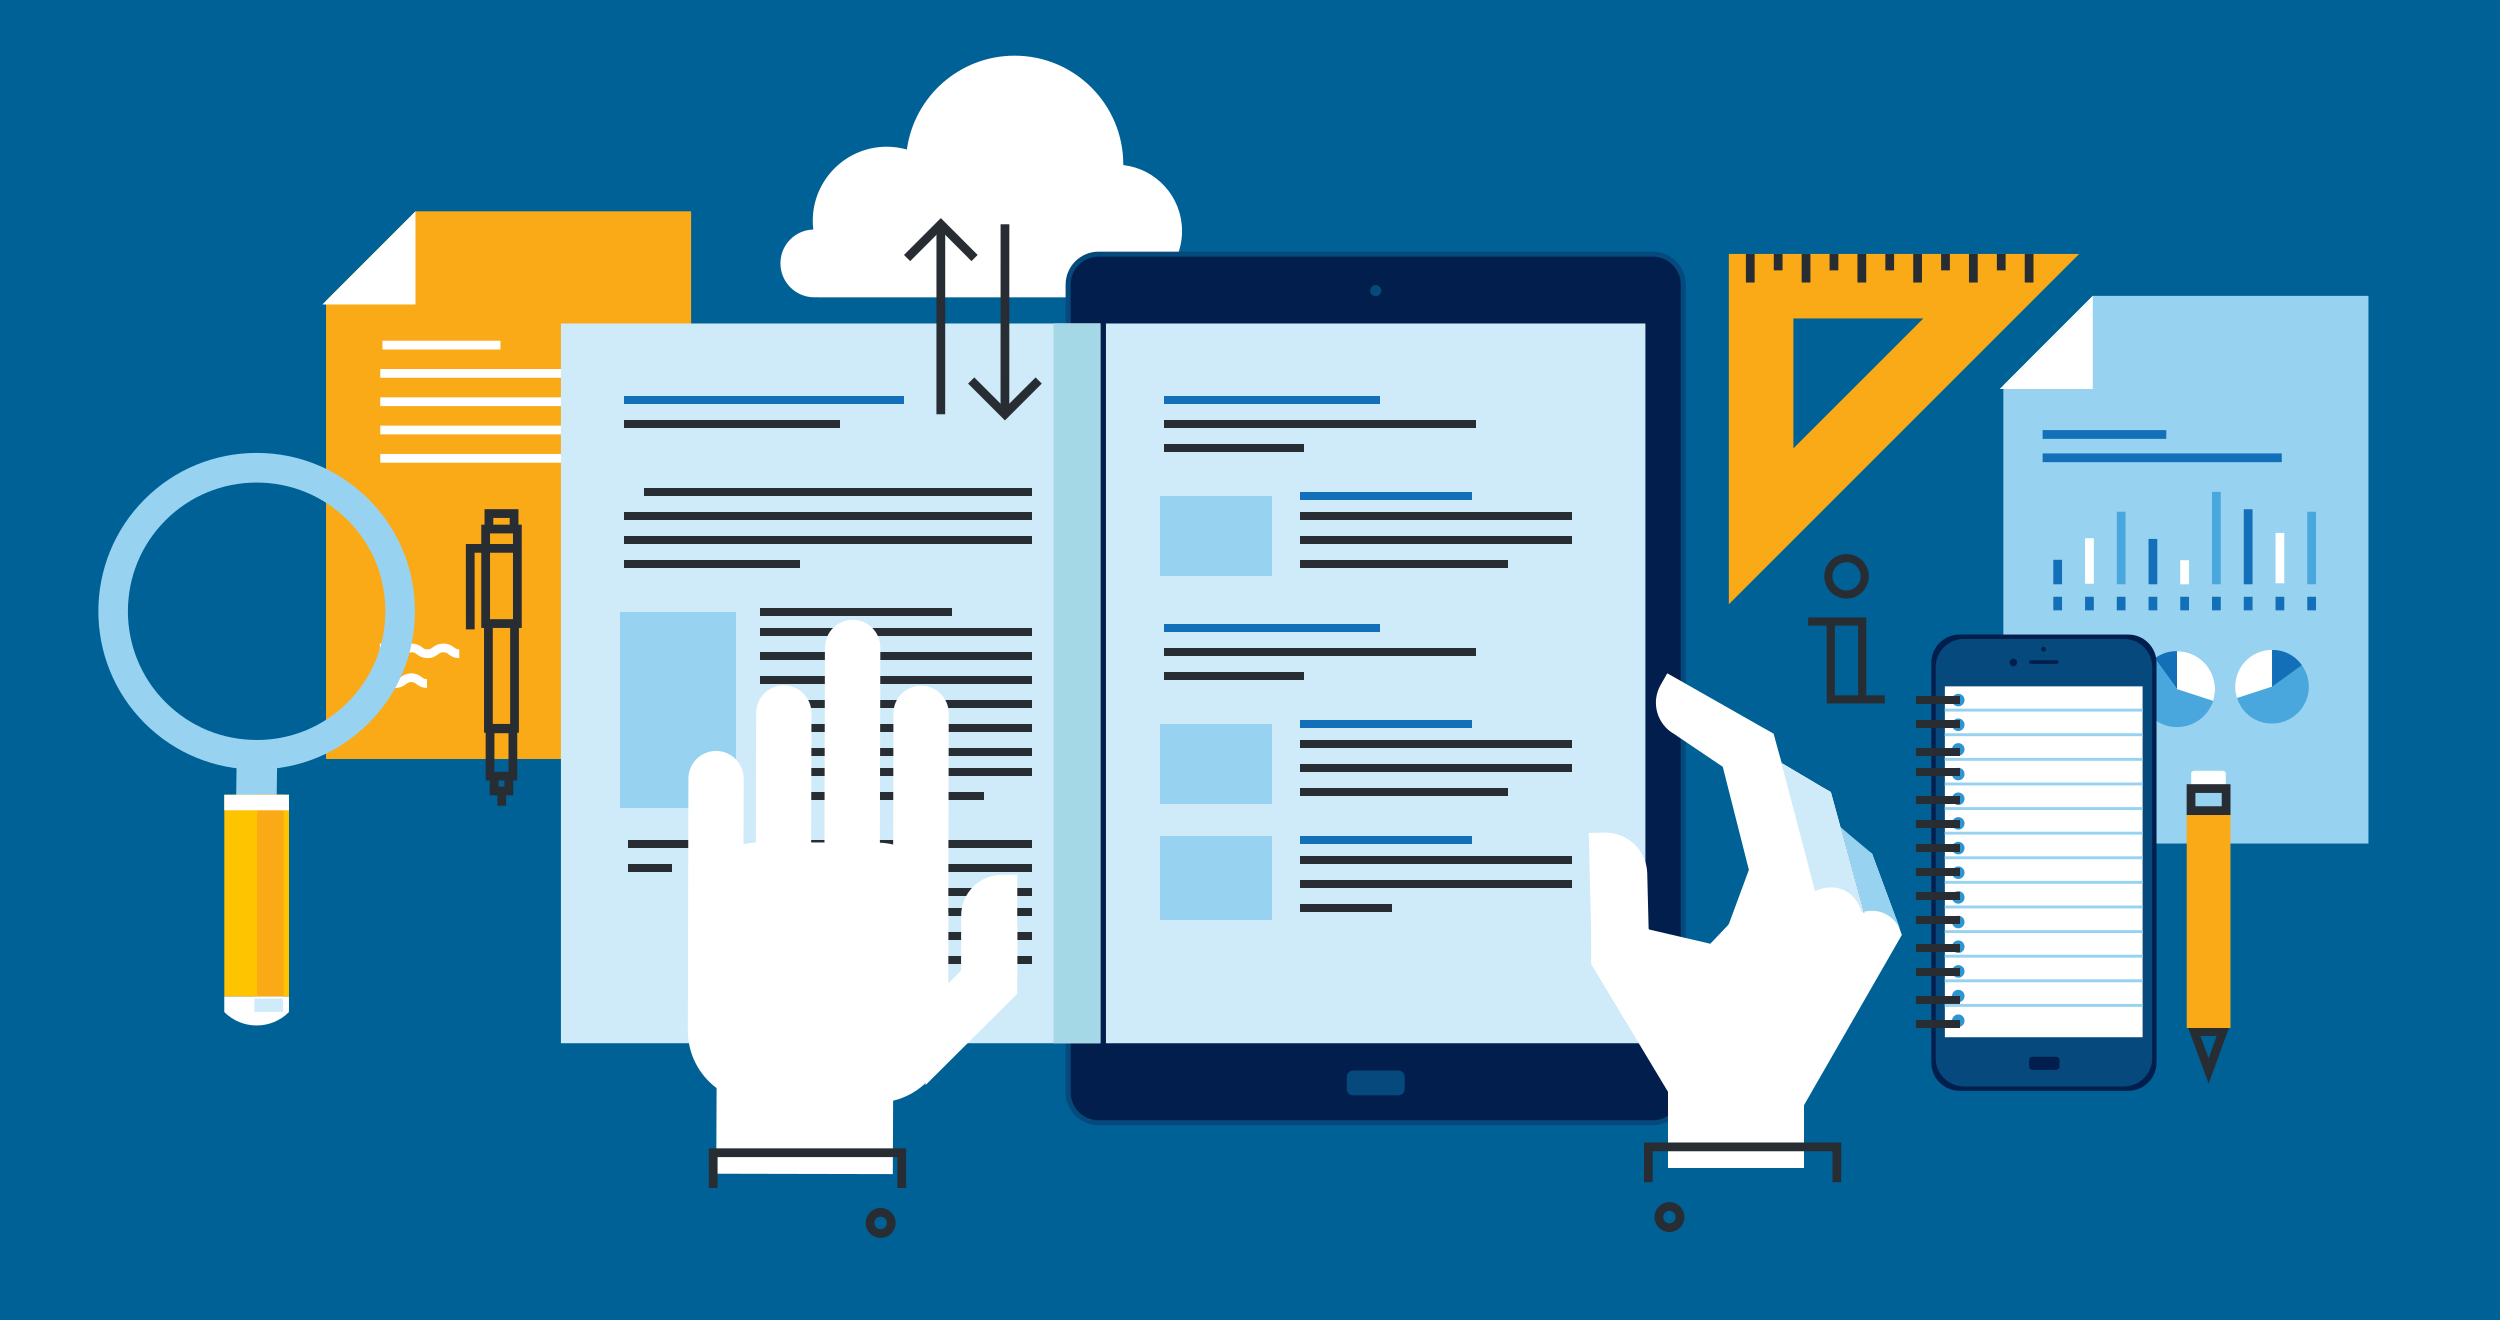 <?xml version="1.0" encoding="UTF-8"?> <svg xmlns="http://www.w3.org/2000/svg" xmlns:xlink="http://www.w3.org/1999/xlink" id="Layer_2" viewBox="0 0 625 330"><defs><style>.cls-1{fill:url(#linear-gradient-3);}.cls-1,.cls-2{mix-blend-mode:multiply;}.cls-1,.cls-2,.cls-3,.cls-4,.cls-5,.cls-6,.cls-7,.cls-8,.cls-9,.cls-10,.cls-11,.cls-12,.cls-13,.cls-14,.cls-15,.cls-16,.cls-17{stroke-width:0px;}.cls-18{stroke:#4aa7de;}.cls-18,.cls-19,.cls-20,.cls-21,.cls-22{stroke-width:2.19px;}.cls-18,.cls-19,.cls-20,.cls-21,.cls-23,.cls-24,.cls-25,.cls-26{fill:none;}.cls-19,.cls-22,.cls-24,.cls-25{stroke:#282d33;}.cls-20,.cls-23{stroke:#136fb7;}.cls-21{stroke:#fff;}.cls-27{filter:url(#luminosity-noclip-3);}.cls-22,.cls-15{fill:#fff;}.cls-28{mask:url(#mask);}.cls-29{filter:url(#luminosity-noclip);}.cls-23,.cls-24{stroke-width:2px;}.cls-2{fill:url(#linear-gradient);}.cls-25{stroke-width:2.04px;}.cls-3{fill:url(#linear-gradient-4);}.cls-3,.cls-4{opacity:.5;}.cls-4{fill:url(#linear-gradient-2);}.cls-26{stroke:#97d3f1;stroke-width:.73px;}.cls-30{mask:url(#mask-3);}.cls-31{mask:url(#mask-2);}.cls-32{mask:url(#mask-1);}.cls-5{fill:#f9aa16;}.cls-6{fill:#4aa7de;}.cls-7{fill:#282d33;}.cls-8{fill:#06497d;}.cls-9{fill:#136fb7;}.cls-10{fill:#cfeaf9;}.cls-11{fill:#a4d8e7;}.cls-12{fill:#2e95d1;}.cls-13{fill:#021e4c;}.cls-14{fill:#97d3f1;}.cls-16{fill:#ffc400;}.cls-17{fill:#006197;}</style><filter id="luminosity-noclip" x="173.73" y="292.52" width="60.63" height="34.71" color-interpolation-filters="sRGB" filterUnits="userSpaceOnUse"><feFlood flood-color="#fff" result="bg"></feFlood><feBlend in="SourceGraphic" in2="bg"></feBlend></filter><filter id="luminosity-noclip-2" x="173.73" y="-8357.07" width="60.63" height="32766" color-interpolation-filters="sRGB" filterUnits="userSpaceOnUse"><feFlood flood-color="#fff" result="bg"></feFlood><feBlend in="SourceGraphic" in2="bg"></feBlend></filter><mask id="mask-1" x="173.73" y="-8357.07" width="60.63" height="32766" maskUnits="userSpaceOnUse"></mask><linearGradient id="linear-gradient" x1="8852.16" y1="-5609.36" x2="8886.87" y2="-5609.36" gradientTransform="translate(5813.41 -8559.64) rotate(90) scale(1 -1)" gradientUnits="userSpaceOnUse"><stop offset="0" stop-color="#fff"></stop><stop offset=".9" stop-color="#000"></stop></linearGradient><mask id="mask" x="173.73" y="292.52" width="60.63" height="34.71" maskUnits="userSpaceOnUse"><g class="cls-29"><g class="cls-32"><rect class="cls-2" x="173.73" y="292.52" width="60.63" height="34.71"></rect></g></g></mask><linearGradient id="linear-gradient-2" x1="8852.16" y1="-5609.36" x2="8886.87" y2="-5609.36" gradientTransform="translate(5813.41 -8559.64) rotate(90) scale(1 -1)" gradientUnits="userSpaceOnUse"><stop offset="0" stop-color="#fff"></stop><stop offset=".9" stop-color="#fff"></stop></linearGradient><filter id="luminosity-noclip-3" x="403.15" y="291.07" width="60.63" height="34.71" color-interpolation-filters="sRGB" filterUnits="userSpaceOnUse"><feFlood flood-color="#fff" result="bg"></feFlood><feBlend in="SourceGraphic" in2="bg"></feBlend></filter><filter id="luminosity-noclip-4" x="403.15" y="-8357.07" width="60.63" height="32766" color-interpolation-filters="sRGB" filterUnits="userSpaceOnUse"><feFlood flood-color="#fff" result="bg"></feFlood><feBlend in="SourceGraphic" in2="bg"></feBlend></filter><mask id="mask-3" x="403.15" y="-8357.07" width="60.63" height="32766" maskUnits="userSpaceOnUse"></mask><linearGradient id="linear-gradient-3" x1="8850.7" y1="513.76" x2="8885.41" y2="513.76" gradientTransform="translate(947.23 -8559.64) rotate(90)" xlink:href="#linear-gradient"></linearGradient><mask id="mask-2" x="403.15" y="291.07" width="60.63" height="34.71" maskUnits="userSpaceOnUse"><g class="cls-27"><g class="cls-30"><rect class="cls-1" x="403.15" y="291.07" width="60.63" height="34.71"></rect></g></g></mask><linearGradient id="linear-gradient-4" x1="8850.7" y1="513.76" x2="8885.41" y2="513.76" gradientTransform="translate(947.23 -8559.64) rotate(90)" xlink:href="#linear-gradient-2"></linearGradient></defs><g id="Layer_2-2"><rect class="cls-17" x="0" y="0" width="625" height="330"></rect><polygon class="cls-5" points="103.86 52.84 172.78 52.84 172.78 189.75 81.51 189.75 81.51 75.2 103.86 52.84"></polygon><polygon class="cls-15" points="103.87 76.12 80.59 76.12 103.87 52.84 103.87 76.12"></polygon><line class="cls-21" x1="95.61" y1="86.28" x2="125.11" y2="86.28"></line><line class="cls-21" x1="95.07" y1="93.35" x2="165.13" y2="93.35"></line><line class="cls-21" x1="95.07" y1="100.43" x2="165.13" y2="100.43"></line><line class="cls-21" x1="95.07" y1="107.5" x2="165.13" y2="107.5"></line><line class="cls-21" x1="95.07" y1="114.58" x2="140.41" y2="114.58"></line><path class="cls-15" d="m203.33,57.39c-.09-.72-.14-1.45-.14-2.19,0-10.23,8.29-18.52,18.52-18.52,1.74,0,3.41.26,5.01.7,1.81-13.24,13.17-23.46,26.92-23.46,15.01,0,27.18,12.17,27.18,27.17,0,.06,0,.12,0,.18,8.26.94,14.69,7.95,14.69,16.47,0,9.16-7.42,16.59-16.59,16.59h-74.6s0-.02-.01-.04c-.24.02-.47.04-.72.04-4.68,0-8.48-3.8-8.48-8.48s3.66-8.33,8.22-8.47Z"></path><path class="cls-8" d="m274.66,62.91h138.53c4.55,0,8.24,3.69,8.24,8.24v201.93c0,4.55-3.7,8.25-8.25,8.25h-138.53c-4.55,0-8.25-3.7-8.25-8.25V71.16c0-4.55,3.7-8.25,8.25-8.25Z"></path><path class="cls-13" d="m274.66,64.16h138.53c3.86,0,6.99,3.13,6.99,6.99v201.93c0,3.86-3.13,6.99-6.99,6.99h-138.53c-3.86,0-6.99-3.13-6.99-6.99V71.15c0-3.86,3.13-6.99,6.99-6.99Z"></path><path class="cls-8" d="m345.31,72.66c0,.77-.62,1.39-1.39,1.39s-1.39-.62-1.39-1.39.62-1.39,1.39-1.39,1.39.62,1.39,1.39Z"></path><path class="cls-8" d="m338.24,267.64h11.37c.86,0,1.55.69,1.55,1.55v3.1c0,.86-.7,1.55-1.55,1.55h-11.37c-.86,0-1.55-.7-1.55-1.55v-3.1c0-.86.7-1.55,1.55-1.55Z"></path><rect class="cls-10" x="276.49" y="80.87" width="134.86" height="179.94"></rect><path class="cls-15" d="m441.12,182.12h0s2.28,1.3,2.28,1.3l2.01,7.35,10.02,5.95h0s2.28,1.3,2.28,1.3l8.27,30.23.09-.09-5.81-21.23,5.47,5.19h0s2.28,1.3,2.28,1.3l7.45,20.3-.3.52h.01s-24.33,42.33-24.33,42.33h-31.67l-21.37-35.54v-13.86c1.23.63,10.67,4.5,12.16,11.4l15.03,5.1-.08.48.87-1.54,6.12-10.76,5.32-14.38-6.53-25.77-12.17-8.21c-4.31-2.45-5.82-7.93-3.37-12.24l1.48-2.6c.06-.11.14-.21.2-.32l24.26,13.79Z"></path><path class="cls-14" d="m471.1,228.36c-1.61-.72-3.36-.82-5.08-.43l-5.75-21,7.75,6.49,7.14,19.16c-.84-1.88-2.21-3.39-4.06-4.22Z"></path><path class="cls-10" d="m444.83,188.62l.59,2.15,10.02,5.95h0s2.28,1.3,2.28,1.3l8.19,29.93c-.15.04-.3.07-.45.12-.73-2.52-2.29-4.57-4.57-5.58-2.25-1-4.79-.81-7.13.29l-8.97-34.15h.03Z"></path><path class="cls-15" d="m401.1,208.16c5.77-.14,10.56,4.41,10.71,10.18l.35,13.88c.08.07.14.13.2.18l15.22,3.54,5.69-5.99-8.52,27.43-7.46.24-19.31-18.36-.2-7.91-.02-.02-.58-23.06c.15,0,.29-.03.44-.04l3.48-.09Z"></path><rect class="cls-10" x="140.23" y="80.87" width="134.86" height="179.94"></rect><rect class="cls-11" x="263.38" y="80.87" width="11.72" height="179.94"></rect><line class="cls-23" x1="156" y1="100" x2="226" y2="100"></line><line class="cls-24" x1="156" y1="106" x2="210" y2="106"></line><line class="cls-24" x1="161" y1="123" x2="258" y2="123"></line><line class="cls-24" x1="156" y1="129" x2="258" y2="129"></line><line class="cls-24" x1="156" y1="135" x2="258" y2="135"></line><line class="cls-24" x1="156" y1="141" x2="200" y2="141"></line><line class="cls-24" x1="190" y1="153" x2="238" y2="153"></line><line class="cls-24" x1="190" y1="158" x2="258" y2="158"></line><line class="cls-24" x1="190" y1="164" x2="258" y2="164"></line><line class="cls-24" x1="190" y1="170" x2="258" y2="170"></line><line class="cls-24" x1="190" y1="176" x2="258" y2="176"></line><line class="cls-24" x1="190" y1="182" x2="258" y2="182"></line><line class="cls-24" x1="190" y1="188" x2="258" y2="188"></line><line class="cls-24" x1="190" y1="193" x2="258" y2="193"></line><line class="cls-24" x1="190" y1="199" x2="246" y2="199"></line><line class="cls-24" x1="190" y1="211" x2="258" y2="211"></line><line class="cls-24" x1="190" y1="217" x2="258" y2="217"></line><line class="cls-24" x1="190" y1="223" x2="258" y2="223"></line><line class="cls-24" x1="190" y1="228" x2="258" y2="228"></line><line class="cls-24" x1="190" y1="234" x2="258" y2="234"></line><line class="cls-24" x1="190" y1="240" x2="258" y2="240"></line><line class="cls-24" x1="190" y1="246" x2="231" y2="246"></line><line class="cls-24" x1="157" y1="211" x2="182" y2="211"></line><line class="cls-24" x1="157" y1="217" x2="168" y2="217"></line><line class="cls-23" x1="291" y1="157" x2="345" y2="157"></line><line class="cls-24" x1="291" y1="163" x2="369" y2="163"></line><line class="cls-24" x1="291" y1="169" x2="326" y2="169"></line><line class="cls-23" x1="325" y1="181" x2="368" y2="181"></line><line class="cls-24" x1="325" y1="186" x2="393" y2="186"></line><line class="cls-24" x1="325" y1="192" x2="393" y2="192"></line><line class="cls-24" x1="325" y1="198" x2="377" y2="198"></line><line class="cls-23" x1="325" y1="210" x2="368" y2="210"></line><line class="cls-24" x1="325" y1="215" x2="393" y2="215"></line><line class="cls-24" x1="325" y1="221" x2="393" y2="221"></line><line class="cls-24" x1="325" y1="227" x2="348" y2="227"></line><rect class="cls-14" x="290" y="181" width="28" height="20"></rect><rect class="cls-14" x="290" y="209" width="28" height="21"></rect><line class="cls-23" x1="291" y1="100" x2="345" y2="100"></line><line class="cls-24" x1="291" y1="106" x2="369" y2="106"></line><line class="cls-24" x1="291" y1="112" x2="326" y2="112"></line><line class="cls-23" x1="325" y1="124" x2="368" y2="124"></line><line class="cls-24" x1="325" y1="129" x2="393" y2="129"></line><line class="cls-24" x1="325" y1="135" x2="393" y2="135"></line><line class="cls-24" x1="325" y1="141" x2="377" y2="141"></line><rect class="cls-14" x="290" y="124" width="28" height="20"></rect><rect class="cls-14" x="155" y="153" width="29" height="49"></rect><path class="cls-15" d="m206.23,161.84l-.11,48.77h-3.33s.07-32.34.07-32.34c0-3.82-3.08-6.92-6.9-6.93-3.81,0-6.91,3.08-6.92,6.89l-.07,32.39c-1.06.06-2.09.2-3.09.44l.04-16.4c0-3.81-3.08-6.91-6.89-6.92-3.82,0-6.92,3.08-6.93,6.89l-.11,50.88s0,.03,0,.04l-.03,12.1c-.01,5.89,2.82,11.1,7.19,14.38l-.09,21.4,44.14.1.08-18.35c3.09-.74,5.87-2.28,8.11-4.4v.49s22.93-22.83,22.93-22.83l.04-16.95s-.04,0-.06.01l.03-12.78c-.14,0-.28-.02-.42-.02h-3.39c-5.64-.02-10.21,4.54-10.23,10.17l-.03,13.8-3.19,3.18.04-17.22c0-.26-.03-.51-.04-.76l.11-49.53c0-3.81-3.08-6.92-6.89-6.92-3.81,0-6.92,3.08-6.93,6.89l-.07,32.82c-1.08-.25-2.19-.4-3.32-.45l.11-48.81c0-3.81-3.08-6.91-6.9-6.92-3.81,0-6.91,3.08-6.92,6.89Z"></path><g class="cls-28"><rect class="cls-4" x="173.73" y="292.52" width="60.63" height="34.71"></rect></g><polyline class="cls-19" points="178.3 297 178.3 288.18 225.43 288.18 225.43 297"></polyline><path class="cls-7" d="m220.16,304.17c.86,0,1.56.7,1.56,1.56s-.7,1.57-1.56,1.57-1.57-.7-1.57-1.57.7-1.56,1.57-1.56m0-2.19c-2.07,0-3.75,1.68-3.75,3.75s1.68,3.75,3.75,3.75,3.75-1.68,3.75-3.75-1.68-3.75-3.75-3.75h0Z"></path><line class="cls-19" x1="125.43" y1="197.19" x2="125.43" y2="201.44"></line><polyline class="cls-19" points="128.52 132.08 128.52 128.39 122.23 128.39 122.23 132.08"></polyline><polyline class="cls-19" points="122.1 156.37 122.1 182.08 128.63 182.08 128.63 156.37"></polyline><polyline class="cls-19" points="123.52 194.23 123.52 197.74 127.2 197.74 127.2 194.23"></polyline><rect class="cls-19" x="121.41" y="132.26" width="7.93" height="23.63"></rect><polyline class="cls-19" points="129.32 137.09 117.56 137.09 117.57 157.35"></polyline><rect class="cls-19" x="122.51" y="182.21" width="5.71" height="11.82"></rect><path class="cls-21" d="m94.96,161.98c1.99,0,1.99,1.46,3.97,1.46s1.98-1.46,3.97-1.46,1.99,1.46,3.97,1.46,1.99-1.46,3.97-1.46,1.99,1.46,3.98,1.46"></path><path class="cls-21" d="m94.96,169.43c1.97,0,1.97,1.46,3.93,1.46s1.97-1.46,3.93-1.46,1.97,1.46,3.93,1.46"></path><path class="cls-5" d="m432.21,63.48v87.58l87.58-87.58h-87.58Zm16.14,16.14h32.48l-32.48,32.47v-32.47Z"></path><line class="cls-22" x1="437.57" y1="63.48" x2="437.57" y2="70.63"></line><line class="cls-22" x1="444.54" y1="63.48" x2="444.54" y2="67.59"></line><line class="cls-22" x1="451.51" y1="63.48" x2="451.51" y2="70.63"></line><line class="cls-22" x1="458.49" y1="63.48" x2="458.49" y2="67.59"></line><line class="cls-22" x1="465.46" y1="63.48" x2="465.46" y2="70.63"></line><line class="cls-22" x1="472.43" y1="63.48" x2="472.43" y2="67.59"></line><line class="cls-22" x1="479.4" y1="63.48" x2="479.4" y2="70.63"></line><line class="cls-22" x1="486.37" y1="63.48" x2="486.37" y2="67.59"></line><line class="cls-22" x1="493.34" y1="63.48" x2="493.34" y2="70.63"></line><line class="cls-22" x1="500.31" y1="63.48" x2="500.31" y2="67.59"></line><line class="cls-22" x1="507.28" y1="63.48" x2="507.28" y2="70.63"></line><path class="cls-14" d="m103.73,152.81c0-10.59-4.12-20.53-11.59-28-7.48-7.48-17.45-11.6-28.05-11.58-10.56.03-20.48,4.14-27.93,11.59-15.43,15.44-15.43,40.56.01,55.98,7.5,7.49,17.47,11.6,28.08,11.58,10.56-.02,20.47-4.14,27.91-11.58,7.47-7.47,11.58-17.41,11.57-28Zm-39.49,32.18c-8.65.02-16.75-3.33-22.84-9.41-12.56-12.55-12.57-32.97-.01-45.52,6.05-6.05,14.12-9.4,22.71-9.42,8.64-.01,16.74,3.33,22.82,9.4,6.08,6.08,9.43,14.16,9.42,22.78,0,8.6-3.34,16.7-9.41,22.77-6.05,6.05-14.11,9.4-22.69,9.41Z"></path><path class="cls-14" d="m69.17,199.2c.04-3,.08-6.01.12-9.03,0-1.38-.55-2.66-1.45-3.54-1.17.12-2.35.17-3.54.18-1.24,0-2.47-.06-3.69-.18-.89.88-1.45,2.16-1.45,3.54-.05,3.01-.08,6.04-.12,9.07,0,2.89,2.18,4.09,5.05,4.05h.02c2.88,0,5.08-1.22,5.06-4.08Z"></path><rect class="cls-16" x="56.08" y="198.69" width="16.17" height="50.46"></rect><rect class="cls-5" x="64.27" y="198.69" width="6.68" height="50.46"></rect><rect class="cls-15" x="56.08" y="198.69" width="16.17" height="3.88"></rect><path class="cls-15" d="m72.24,253.02c-4.46,4.46-11.7,4.47-16.17,0,0-1.29,0-2.58,0-3.88,5.39,0,10.78,0,16.17,0,0,1.29,0,2.58,0,3.88Z"></path><rect class="cls-10" x="63.6" y="249.64" width="7.14" height="3.33"></rect><polygon class="cls-14" points="523.19 73.97 592.11 73.97 592.11 210.88 500.84 210.88 500.84 96.33 523.19 73.97"></polygon><line class="cls-18" x1="530.29" y1="146.07" x2="530.29" y2="127.93"></line><line class="cls-21" x1="522.36" y1="145.93" x2="522.36" y2="134.56"></line><line class="cls-20" x1="514.42" y1="146.07" x2="514.42" y2="139.95"></line><line class="cls-20" x1="530.29" y1="152.59" x2="530.29" y2="149.19"></line><line class="cls-20" x1="522.36" y1="152.59" x2="522.36" y2="149.19"></line><line class="cls-20" x1="514.42" y1="152.59" x2="514.42" y2="149.19"></line><line class="cls-18" x1="554.1" y1="146.07" x2="554.1" y2="122.97"></line><line class="cls-21" x1="546.16" y1="146.07" x2="546.16" y2="140.06"></line><line class="cls-20" x1="538.23" y1="146.07" x2="538.23" y2="134.73"></line><line class="cls-20" x1="554.1" y1="152.59" x2="554.1" y2="149.19"></line><line class="cls-20" x1="546.16" y1="152.59" x2="546.16" y2="149.19"></line><line class="cls-20" x1="538.23" y1="152.59" x2="538.23" y2="149.19"></line><line class="cls-18" x1="577.91" y1="146.07" x2="577.91" y2="127.93"></line><line class="cls-21" x1="569.98" y1="145.82" x2="569.98" y2="133.24"></line><line class="cls-20" x1="562.04" y1="146.07" x2="562.04" y2="127.31"></line><line class="cls-20" x1="577.91" y1="152.59" x2="577.91" y2="149.19"></line><line class="cls-20" x1="569.98" y1="152.59" x2="569.98" y2="149.19"></line><line class="cls-20" x1="562.04" y1="152.59" x2="562.04" y2="149.19"></line><line class="cls-20" x1="510.65" y1="114.45" x2="570.44" y2="114.45"></line><line class="cls-20" x1="510.65" y1="108.62" x2="541.57" y2="108.62"></line><path class="cls-9" d="m520.51,171.68h-9.2c0-5.08,4.12-9.2,9.2-9.2h0v9.2Z"></path><path class="cls-6" d="m520.51,171.68v-9.2c5.08,0,9.2,4.12,9.2,9.2s-4.12,9.2-9.2,9.2-9.2-4.12-9.2-9.2h9.2Z"></path><path class="cls-15" d="m520.51,171.68l5.41-7.44c-1.64-1.19-3.37-1.75-5.41-1.75v9.2Z"></path><path class="cls-15" d="m568.01,171.68l-8.75,2.84c-1.57-4.83,1.07-10.02,5.9-11.59.97-.31,1.83-.45,2.84-.45v9.2Z"></path><path class="cls-6" d="m568.01,171.68v-9.2c5.08,0,9.2,4.12,9.2,9.2s-4.12,9.2-9.2,9.2c-4.06,0-7.49-2.49-8.75-6.36l8.75-2.84Z"></path><path class="cls-9" d="m568.01,171.68l7.44-5.4c-1.79-2.47-4.39-3.79-7.44-3.79v9.2Z"></path><path class="cls-9" d="m544.26,172.28l-5.58-7.69c1.7-1.23,3.49-1.81,5.58-1.81v9.5Z"></path><path class="cls-6" d="m544.26,172.28v-9.5c5.25,0,9.5,4.25,9.5,9.5s-4.25,9.5-9.5,9.5-9.5-4.25-9.5-9.5c0-3.15,1.37-5.84,3.92-7.69l5.58,7.69Z"></path><path class="cls-15" d="m544.26,172.28l9.03,2.94c1.62-4.99-1.11-10.35-6.1-11.97-1-.32-1.88-.46-2.94-.46v9.5Z"></path><polygon class="cls-15" points="523.2 97.25 499.92 97.25 523.2 73.96 523.2 97.25"></polygon><polyline class="cls-19" points="226.77 64.51 235.21 56.07 243.64 64.51"></polyline><line class="cls-19" x1="235.21" y1="56.91" x2="235.2" y2="103.56"></line><polyline class="cls-19" points="259.67 95.13 251.23 103.56 242.8 95.13"></polyline><line class="cls-19" x1="251.23" y1="102.73" x2="251.24" y2="56.07"></line><path class="cls-13" d="m489.89,158.64h42.18c3.9,0,7.06,3.16,7.06,7.06v99.94c0,3.9-3.16,7.06-7.06,7.06h-42.18c-3.9,0-7.06-3.16-7.06-7.06v-99.94c0-3.9,3.16-7.06,7.06-7.06Z"></path><path class="cls-8" d="m490.98,159.73h40.01c3.9,0,7.06,3.16,7.06,7.06v97.76c0,3.9-3.16,7.06-7.06,7.06h-40.01c-3.9,0-7.06-3.16-7.06-7.06v-97.76c0-3.9,3.16-7.06,7.06-7.06Z"></path><path class="cls-13" d="m504.29,165.62c0,.52-.43.95-.95.95s-.95-.42-.95-.95.43-.95.95-.95.95.42.95.95Z"></path><path class="cls-13" d="m511.5,162.31c0,.34-.27.61-.61.61s-.61-.27-.61-.61.27-.61.61-.61.61.27.61.61Z"></path><path class="cls-13" d="m514.65,165.52c0,.25-.2.45-.45.45h-6.52c-.25,0-.45-.2-.45-.45h0c0-.25.2-.45.45-.45h6.52c.25,0,.45.2.45.45h0Z"></path><path class="cls-13" d="m508.08,264.19h5.98c.45,0,.82.37.82.82v1.63c0,.45-.37.82-.82.82h-5.97c-.45,0-.82-.37-.82-.82v-1.63c0-.45.36-.81.81-.81Z"></path><rect class="cls-15" x="486.22" y="171.59" width="49.43" height="87.72"></rect><path class="cls-12" d="m488,175.02c0-.87.7-1.57,1.57-1.57s1.57.7,1.57,1.57-.7,1.57-1.57,1.57-1.57-.7-1.57-1.57Z"></path><path class="cls-12" d="m488,181.19c0-.87.7-1.57,1.57-1.57s1.57.7,1.57,1.57-.7,1.57-1.57,1.57-1.57-.7-1.57-1.57Z"></path><path class="cls-12" d="m488,187.35c0-.87.7-1.57,1.57-1.57s1.57.7,1.57,1.57-.7,1.57-1.57,1.57-1.57-.7-1.57-1.57Z"></path><path class="cls-12" d="m488,193.52c0-.87.7-1.57,1.57-1.57s1.57.7,1.57,1.57-.7,1.57-1.57,1.57-1.57-.7-1.57-1.57Z"></path><path class="cls-12" d="m488,199.69c0-.87.7-1.57,1.57-1.57s1.57.7,1.57,1.57-.7,1.57-1.57,1.57-1.57-.7-1.57-1.57Z"></path><path class="cls-12" d="m488,205.85c0-.87.7-1.57,1.57-1.57s1.57.7,1.57,1.57-.7,1.57-1.57,1.57-1.57-.7-1.57-1.57Z"></path><path class="cls-12" d="m488,212.02c0-.87.7-1.57,1.57-1.57s1.57.7,1.57,1.57-.7,1.57-1.57,1.57-1.57-.7-1.57-1.57Z"></path><path class="cls-12" d="m488,218.18c0-.87.7-1.57,1.57-1.57s1.57.7,1.57,1.57-.7,1.57-1.57,1.57-1.57-.7-1.57-1.57Z"></path><path class="cls-12" d="m488,224.35c0-.87.7-1.57,1.57-1.57s1.57.7,1.57,1.57-.7,1.57-1.57,1.57-1.57-.7-1.57-1.57Z"></path><path class="cls-12" d="m488,230.51c0-.87.7-1.57,1.57-1.57s1.57.7,1.57,1.57-.7,1.57-1.57,1.57-1.57-.7-1.57-1.57Z"></path><path class="cls-12" d="m488,236.68c0-.87.7-1.57,1.57-1.57s1.57.7,1.57,1.57-.7,1.57-1.57,1.57-1.57-.7-1.57-1.57Z"></path><path class="cls-12" d="m488,242.85c0-.87.7-1.57,1.57-1.57s1.57.7,1.57,1.57-.7,1.57-1.57,1.57-1.57-.7-1.57-1.57Z"></path><path class="cls-12" d="m488,249.01c0-.87.7-1.57,1.57-1.57s1.57.7,1.57,1.57-.7,1.57-1.57,1.57-1.57-.7-1.57-1.57Z"></path><path class="cls-12" d="m488,255.18c0-.87.7-1.57,1.57-1.57s1.57.7,1.57,1.57-.7,1.57-1.57,1.57-1.57-.7-1.57-1.57Z"></path><line class="cls-24" x1="490" y1="175" x2="479" y2="175"></line><line class="cls-24" x1="490" y1="181" x2="479" y2="181"></line><line class="cls-24" x1="490" y1="188" x2="479" y2="188"></line><line class="cls-24" x1="490" y1="193" x2="479" y2="193"></line><line class="cls-24" x1="490" y1="200" x2="479" y2="200"></line><line class="cls-24" x1="490" y1="206" x2="479" y2="206"></line><line class="cls-24" x1="490" y1="212" x2="479" y2="212"></line><line class="cls-24" x1="490" y1="218" x2="479" y2="218"></line><line class="cls-24" x1="490" y1="224" x2="479" y2="224"></line><line class="cls-24" x1="490" y1="230" x2="479" y2="230"></line><line class="cls-24" x1="490" y1="237" x2="479" y2="237"></line><line class="cls-24" x1="490" y1="243" x2="479" y2="243"></line><line class="cls-24" x1="490" y1="250" x2="479" y2="250"></line><line class="cls-24" x1="490" y1="256" x2="479" y2="256"></line><line class="cls-26" x1="486.18" y1="177.53" x2="535.63" y2="177.53"></line><line class="cls-26" x1="486.18" y1="183.68" x2="535.63" y2="183.68"></line><line class="cls-26" x1="486.18" y1="189.84" x2="535.63" y2="189.84"></line><line class="cls-26" x1="486.18" y1="195.99" x2="535.63" y2="195.99"></line><line class="cls-26" x1="486.18" y1="202.14" x2="535.63" y2="202.14"></line><line class="cls-26" x1="486.18" y1="208.29" x2="535.63" y2="208.29"></line><line class="cls-26" x1="486.18" y1="214.44" x2="535.63" y2="214.44"></line><line class="cls-26" x1="486.18" y1="220.59" x2="535.63" y2="220.59"></line><line class="cls-26" x1="486.18" y1="226.74" x2="535.63" y2="226.74"></line><line class="cls-26" x1="486.18" y1="232.9" x2="535.63" y2="232.9"></line><line class="cls-26" x1="486.18" y1="239.05" x2="535.63" y2="239.05"></line><line class="cls-26" x1="486.18" y1="245.2" x2="535.63" y2="245.2"></line><line class="cls-26" x1="486.18" y1="251.35" x2="535.63" y2="251.35"></line><polygon class="cls-19" points="552.15 257.91 548.56 257.91 552.15 267.72 555.74 257.91 552.15 257.91"></polygon><polyline class="cls-5" points="557.62 257 557.62 203.46 546.68 203.46 546.68 257"></polyline><path class="cls-15" d="m547.8,193.34v3.97s8.65,0,8.65,0v-3.97c0-.36-.42-.66-.95-.66h-6.75c-.53,0-.96.29-.95.66Z"></path><rect class="cls-19" x="547.76" y="197.14" width="8.77" height="5.52"></rect><rect class="cls-15" x="417" y="266" width="34" height="26"></rect><g class="cls-31"><rect class="cls-3" x="403.15" y="291.07" width="60.63" height="34.71"></rect></g><polyline class="cls-19" points="459.21 295.54 459.21 286.72 412.09 286.72 412.09 295.54"></polyline><path class="cls-7" d="m417.36,302.71c.86,0,1.57.7,1.57,1.56s-.7,1.56-1.57,1.56-1.56-.7-1.56-1.56.7-1.56,1.56-1.56m0-2.19c-2.07,0-3.75,1.68-3.75,3.75s1.68,3.75,3.75,3.75,3.75-1.68,3.75-3.75-1.68-3.75-3.75-3.75h0Z"></path><polyline class="cls-25" points="465.55 174.85 465.55 155.38 452.04 155.38"></polyline><polyline class="cls-25" points="457.7 155.38 457.7 174.85 471.2 174.85"></polyline><path class="cls-25" d="m466.18,144.08c0,2.51-2.04,4.55-4.55,4.55s-4.55-2.04-4.55-4.55,2.04-4.55,4.55-4.55,4.55,2.04,4.55,4.55Z"></path></g></svg> 